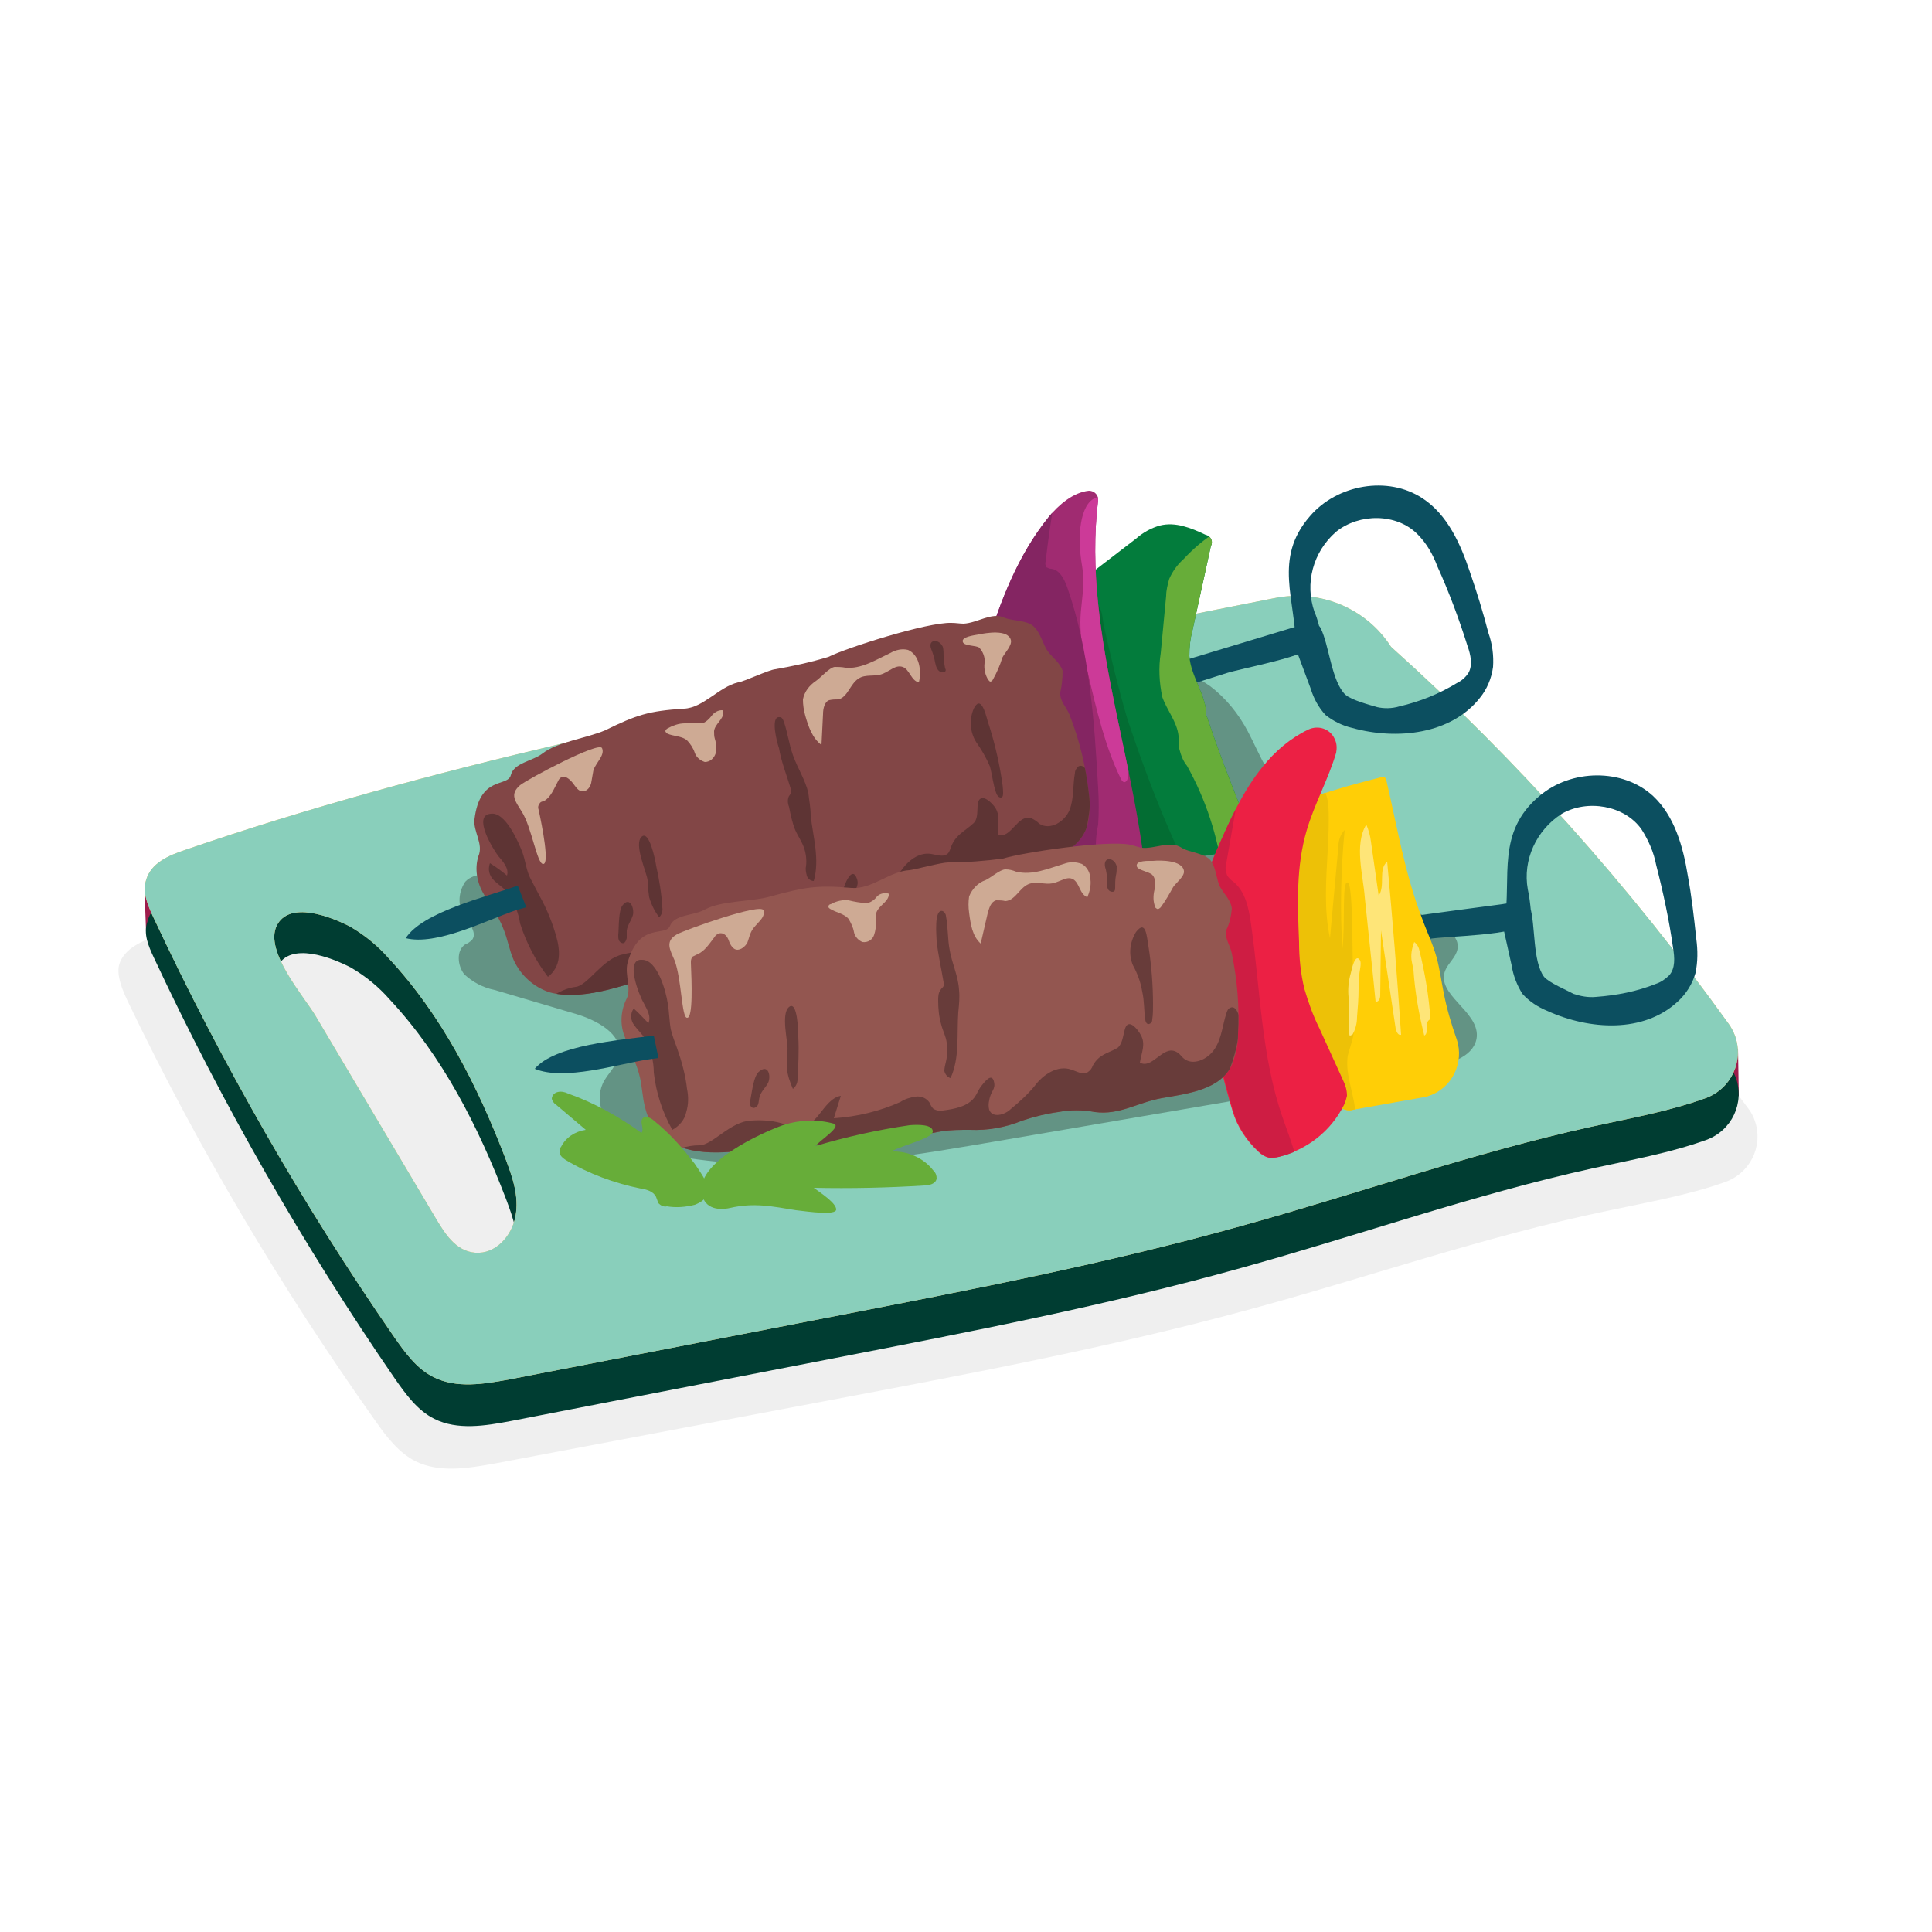 <?xml version="1.0" encoding="utf-8"?>
<!-- Generator: Adobe Illustrator 26.0.1, SVG Export Plug-In . SVG Version: 6.00 Build 0)  -->
<svg version="1.1" id="Layer_1" xmlns="http://www.w3.org/2000/svg" xmlns:xlink="http://www.w3.org/1999/xlink" x="0px" y="0px"
	 viewBox="0 0 250 250" style="enable-background:new 0 0 250 250;" xml:space="preserve">
<style type="text/css">
	.st0{fill:#EFEFEF;}
	.st1{fill:#9E1C4C;}
	.st2{fill:#003D32;}
	.st3{fill:#FFC466;}
	.st4{fill:#89CFBB;}
	.st5{fill:#639384;}
	.st6{fill:#0C4F60;}
	.st7{fill:#037C3C;}
	.st8{clip-path:url(#SVGID_00000181087650161033384680000011438119142121062297_);}
	.st9{fill:#67AD39;}
	.st10{fill:#036D33;}
	.st11{fill:#A02B71;}
	.st12{clip-path:url(#SVGID_00000095315914402826816950000002777232672687785109_);}
	.st13{fill:#CC3A98;}
	.st14{fill:#842562;}
	.st15{fill:#824646;}
	.st16{fill:#5E3434;}
	.st17{clip-path:url(#SVGID_00000147177802365706670820000016243650184268631172_);}
	.st18{fill:#CEAA94;}
	.st19{fill:#FFCE06;}
	.st20{fill:#FEE578;}
	.st21{clip-path:url(#SVGID_00000044162402019146669910000017656906876884238490_);}
	.st22{fill:#EDC107;}
	.st23{fill:#EC2044;}
	.st24{clip-path:url(#SVGID_00000049942018792535592070000006994938765462081176_);}
	.st25{fill:#CE1D43;}
	.st26{fill:#935650;}
	.st27{fill:#683C3A;}
	.st28{clip-path:url(#SVGID_00000092424945409464654190000001188650365050863495_);}
</style>
<path class="st0" d="M16.5,129.5c9.1,19,19.9,37.2,32.1,54.4c1.4,2,3,4.1,5.2,5.2c3.1,1.5,6.7,0.9,10.1,0.3l43.4-8.2
	c18-3.4,36.1-6.8,53.8-11.6c15.6-4.2,30.9-9.6,46.8-12.9c5.1-1.1,10.4-2,15.2-3.7c3.3-1.1,5.1-4.6,4-7.9c-0.2-0.6-0.5-1.2-0.9-1.7
	c-13.2-17.9-28.3-34.2-45-48.9c-3.4-5-9.5-7.5-15.5-6.3l-43.6,8.4c-34.2,6.6-68.5,13.3-101.5,24.4c-2.1,0.7-4.6,1.7-5.2,3.9
	C15.1,126.3,15.8,128,16.5,129.5L16.5,129.5z"/>
<path class="st1" d="M25.8,112.3l-7.1,2.8l0.2,5.5l1.4,1.9"/>
<path class="st1" d="M220.5,143.6l4.5-1.8l-0.1-6.1l-10.5-2"/>
<path class="st2" d="M19.9,123.9c8.9,19,19.3,37.2,31.2,54.5c1.4,2,2.9,4.1,5.1,5.2c3,1.5,6.6,0.9,9.8,0.3l42.2-8.2
	c17.5-3.4,35.1-6.8,52.3-11.6c15.2-4.2,30.1-9.5,45.5-12.9c5-1.1,10.1-2,14.8-3.7c3.3-1.2,5-4.8,3.8-8.1c-0.2-0.5-0.5-1.1-0.8-1.5
	c-12.8-17.8-27.5-34.2-43.8-48.9c-3.2-5-9.2-7.5-15-6.3L122.7,91c-33.2,6.6-66.6,13.2-98.6,24.3c-2.1,0.7-4.5,1.7-5,3.9
	C18.5,120.8,19.2,122.4,19.9,123.9L19.9,123.9z M35.9,125.1c1.6-3.3,7-1.2,9.5,0.1c1.9,1.1,3.6,2.5,5,4.1
	c6.9,7.4,11.5,16.5,15.1,25.9c0.9,2.4,1.8,5,1.3,7.5s-2.6,4.9-5.2,4.7s-4-2.6-5.2-4.6L41,136.7C39.5,134.2,34.3,128.4,35.9,125.1
	L35.9,125.1z"/>
<path class="st3" d="M19.8,118.6c8.9,19,19.3,37.2,31.2,54.4c1.4,2,2.9,4.1,5.1,5.2c3,1.5,6.5,0.9,9.8,0.3l42.2-8.2
	c17.5-3.4,35.1-6.8,52.3-11.6c15.2-4.2,30.1-9.5,45.5-12.9c5-1.1,10.1-2,14.8-3.7c3.3-1.2,5-4.8,3.8-8.1c-0.2-0.5-0.5-1.1-0.8-1.5
	c-12.8-17.8-27.4-34.2-43.7-48.8c-3.2-5-9.2-7.5-15.1-6.3l-42.4,8.4C89.3,92.3,55.9,99,23.9,110c-2.1,0.7-4.4,1.7-5,3.9
	C18.4,115.4,19.1,117.1,19.8,118.6z M35.8,119.8c1.6-3.3,7-1.2,9.5,0.1c1.9,1.1,3.6,2.5,5,4.1c6.9,7.4,11.5,16.5,15.1,25.9
	c0.9,2.4,1.8,4.9,1.3,7.5s-2.6,4.9-5.2,4.7s-4-2.6-5.2-4.6l-15.5-26.1C39.3,128.9,34.2,123.1,35.8,119.8z"/>
<path class="st4" d="M19.8,118.6c8.9,19,19.3,37.2,31.2,54.4c1.4,2,2.9,4.1,5.1,5.2c3,1.5,6.5,0.9,9.8,0.3l42.2-8.2
	c17.5-3.4,35.1-6.8,52.3-11.6c15.2-4.2,30.1-9.5,45.5-12.9c5-1.1,10.1-2,14.8-3.7c3.3-1.2,5-4.8,3.8-8.1c-0.2-0.5-0.5-1.1-0.8-1.5
	c-12.8-17.8-27.4-34.2-43.7-48.8c-3.2-5-9.2-7.5-15.1-6.3l-42.4,8.4C89.3,92.3,55.9,99,23.9,110c-2.1,0.7-4.4,1.7-5,3.9
	C18.4,115.4,19.1,117.1,19.8,118.6z M35.8,119.8c1.6-3.3,7-1.2,9.5,0.1c1.9,1.1,3.6,2.5,5,4.1c6.9,7.4,11.5,16.5,15.1,25.9
	c0.9,2.4,1.8,4.9,1.3,7.5s-2.6,4.9-5.2,4.7s-4-2.6-5.2-4.6l-15.5-26.1C39.3,128.9,34.2,123.1,35.8,119.8z"/>
<path class="st5" d="M64.5,114.6c-0.5-1.7-3.1-1.8-4.3-0.5c-1,1.5-1,3.4,0.1,4.8c0.6,0.8,1.4,1.9,0.8,2.7c-0.3,0.3-0.6,0.5-0.9,0.6
	c-1.2,0.8-1,2.8-0.1,3.9c1.1,1,2.4,1.7,3.9,2l10.5,3.1c2.7,0.8,6.1,2.6,5.6,5.3c-0.2,1.4-1.5,2.4-2.1,3.7c-1.1,2.4,0.2,5.4,2.4,7
	s4.9,2.1,7.6,2.5c3.1,0.5,6.3,0.8,9.4,1c10.7,0.6,21.4-1.3,32-3.1l56.1-9.6c2.4-0.4,5.4-1.4,5.6-3.9c0.2-3.3-5.3-5.4-4.1-8.5
	c0.4-1,1.4-1.7,1.6-2.8c0.3-1.7-1.6-2.8-3.1-3.6c-5-2.6-9.1-6.4-13.2-10.3c-3.1-2.9-6.2-5.8-8.4-9.5c-0.9-1.5-1.6-3.2-2.4-4.7
	c-1.2-2.3-2.9-4.4-4.9-5.9c-5.3-3.8-12.5-2.8-18.9-1.6c-22.4,4.3-44.9,10.4-63.8,23"/>
<path class="st6" d="M169.5,66.8c3.5-4.1,10.1-5.3,14.6-2.3c3.2,2.1,4.9,5.9,6.1,9.5c0.9,2.6,1.7,5.2,2.4,7.9
	c0.5,1.4,0.7,2.9,0.6,4.4c-0.2,1.5-0.8,2.9-1.7,4c-3.7,4.7-10.7,5.5-16.5,3.9c-1.3-0.3-2.5-0.9-3.5-1.7c-0.9-1-1.5-2.1-1.9-3.4
	l-1.6-4.3c-0.4-1-0.6-2.3,0.3-2.8c1.1-0.6,2.1-1.8,2.6-0.7c1.1,2.2,1.4,6.9,3.2,8.6c0.8,0.7,3.1,1.3,4.1,1.6
	c0.9,0.2,1.9,0.2,2.9-0.1c2.6-0.6,5.1-1.6,7.4-3c0.6-0.3,1.1-0.7,1.5-1.3c0.6-1,0.3-2.4-0.1-3.5c-1.1-3.5-2.4-7-3.9-10.3
	c-0.6-1.6-1.4-3-2.6-4.2c-2.7-2.7-7.5-2.7-10.5-0.3c-3,2.6-4.1,6.7-2.8,10.4c0.4,0.9,0.6,1.8,0.8,2.7c0.2,0.9-0.1,1.9-0.8,2.6
	c-0.7,0.5-1.6,0.5-2.2-0.2c-0.1-0.1-0.1-0.2-0.2-0.3C167.7,77.6,164.7,72.3,169.5,66.8z"/>
<path class="st6" d="M169.7,81.1c-0.9-0.2-1.8-0.1-2.7,0.2c-6.7,2-67.4,20.4-74,22.8c-0.2,0.1-0.4,0.2-0.7,0.2l1.1,2.8
	c11.8-3.6,61.1-18.6,65-19.9c2.3-0.8,11.1-2.2,12.3-4.1C171.2,82.5,170.6,81.4,169.7,81.1z"/>
<path class="st7" d="M140.9,96.2c-1.3-6-2-12.2-2.1-18.4c-0.2-1.1,0.3-2.2,1.3-2.8l6.9-5.3c0.9-0.8,2-1.4,3.1-1.7
	c2-0.5,4,0.3,5.9,1.2c0.5,0.1,0.9,0.6,0.8,1.1c0,0.1,0,0.2-0.1,0.3l-2.4,11c-0.3,1.1-0.4,2.2-0.4,3.3c0.2,2.7,2.2,5,2.2,7.7
	c-0.2,0,0,0,0.1,0.2c1.4,4.2,3,8.4,4.7,12.6c0.5,1.3-0.2,3-0.2,4.4c0,0.2,0,0.3-0.1,0.5c-0.2,0.2-0.5,0.2-0.8,0.2
	c-5-0.4-9.9,2.5-14.9,2.2c-0.6,0.1-1.2-0.4-1.4-1c-1.7-4-2.9-8.2-3.5-12.5"/>
<g>
	<defs>
		<path id="SVGID_1_" d="M140.9,96.2c-1.3-6-2-12.2-2.1-18.4c-0.2-1.1,0.3-2.2,1.3-2.8l6.9-5.3c0.9-0.8,2-1.4,3.1-1.7
			c2-0.5,4,0.3,5.9,1.2c0.5,0.1,0.9,0.6,0.8,1.1c0,0.1,0,0.2-0.1,0.3l-2.4,11c-0.3,1.1-0.4,2.2-0.4,3.3c0.2,2.7,2.2,5,2.2,7.7
			c-0.2,0,0,0,0.1,0.2c1.4,4.2,3,8.4,4.7,12.6c0.5,1.3-0.2,3-0.2,4.4c0,0.2,0,0.3-0.1,0.5c-0.2,0.2-0.5,0.2-0.8,0.2
			c-5-0.4-9.9,2.5-14.9,2.2c-0.6,0.1-1.2-0.4-1.4-1c-1.7-4-2.9-8.2-3.5-12.5"/>
	</defs>
	<clipPath id="SVGID_00000034788557054592795200000016715676644815253932_">
		<use xlink:href="#SVGID_1_"  style="overflow:visible;"/>
	</clipPath>
	<g style="clip-path:url(#SVGID_00000034788557054592795200000016715676644815253932_);">
		<path class="st9" d="M157.4,68.8c-1.6,1-3,2.2-4.3,3.6c-0.8,0.7-1.4,1.6-1.8,2.5c-0.2,0.7-0.4,1.5-0.4,2.2l-0.7,7.4
			c-0.3,1.9-0.2,3.8,0.2,5.7c0.6,1.7,1.9,3.2,2.1,5c0.1,0.6,0,1.2,0.1,1.7c0.2,0.8,0.5,1.6,1,2.2c2.4,4.3,4,9.1,4.6,14
			c2.6-0.8,5.3-1.2,8-1.4c0.1-4.2-1.2-8.3-1.9-12.4c-0.8-5-1.2-10.1-1.3-15.2c-0.3-6.5-0.9-13-1.7-19.5"/>
		<path class="st10" d="M150.7,106c1.3,3.1,2.7,6.1,4.1,9.2h-5.7c-0.7,0.1-1.4-0.1-2-0.3c-0.9-0.6-1.4-1.6-1.6-2.6
			c-0.6-2-1-4.1-1.4-6.2c-1.6-8.3-3.8-16.9-4.5-25.4c-0.1-1.1,0-2.5,1.5-2.6s1.5,1.4,1.7,2.7c0.9,4.1,1.9,8.2,3.1,12.3
			C147.3,97.3,148.9,101.7,150.7,106L150.7,106z"/>
	</g>
</g>
<path class="st11" d="M135.7,66.9c1.3-1.6,3.2-3.2,5.2-3.4c0.6,0,1.1,0.4,1.2,1c0,0.1,0,0.1,0,0.2c-2.2,17.8,5.8,35.4,6.5,53.4
	c0,0.8-0.5,1.5-1.2,1.7c-1.6,0.4-4.8-1.1-4.8-1.1c-1.5-1.6-2.8-3.3-4-5.1l-8-13.5c-3.3-5.7-4.9-9.9-3-16.3
	C129.4,77.9,131.7,71.9,135.7,66.9z"/>
<g>
	<defs>
		<path id="SVGID_00000054265184880518170470000002760513728346462396_" d="M135.7,66.9c1.3-1.7,3.2-3.2,5.2-3.4
			c0.6,0,1.1,0.4,1.2,1c0,0.1,0,0.2,0,0.2c-2.2,17.8,5.8,35.4,6.5,53.4c0,0.8-1.2,1.7-1.2,1.7l-4.8-1.1c-1.5-1.6-2.8-3.3-4-5.1
			l-8-13.5c-3.3-5.7-4.9-9.9-3-16.3C129.4,77.9,131.7,71.8,135.7,66.9z"/>
	</defs>
	<clipPath id="SVGID_00000075845880581736815630000001876159630875659177_">
		<use xlink:href="#SVGID_00000054265184880518170470000002760513728346462396_"  style="overflow:visible;"/>
	</clipPath>
	<g style="clip-path:url(#SVGID_00000075845880581736815630000001876159630875659177_);">
		<path class="st13" d="M139.8,71.6c0.1,1.2,0.4,2.3,0.4,3.5c0,1.8-0.4,3.6-0.4,5.4c0,2.3,0.4,4.5,1,6.7c1.1,4.7,2.2,9.4,4.2,13.5
			c0.1,0.2,0.2,0.4,0.4,0.5c0.4,0.1,0.6-0.5,0.6-1c0.2-2.5,0.2-5,0-7.5c-0.4-6.8-0.9-13.7-1.3-20.5c-0.1-2.2,0.1-8.1-2.4-7.9
			S139.5,69.1,139.8,71.6z"/>
		<path class="st14" d="M130.2,71.8c1.7-2.6,3.8-5,6.2-7.1c-0.4,2.7-0.8,5.3-1.1,8c-0.1,0.2,0,0.5,0.1,0.7c0.2,0.1,0.4,0.2,0.6,0.2
			c1.1,0.1,1.7,1.3,2.1,2.4c2.9,8.3,3.5,17.2,4,26c0.1,1.6,0.1,3.2,0,4.7c-0.2,0.9-0.3,1.9-0.3,2.8c0.1,1,0.4,1.9,0.5,2.9
			c0.1,1.3,0.1,2.5,0,3.8c0,1.9,0.4,3.8,1.3,5.6c0.3,0.5,0.5,1,0.6,1.5c0.1,0.6-0.2,1.1-0.8,1.3c-0.3,0-0.5,0-0.8-0.1
			c-2.8-0.8-4.7-3.5-6.2-6c-5.6-8.8-10.9-18.4-11.1-28.9c-0.1-7.1,2.2-14,5-20.6"/>
	</g>
</g>
<path class="st15" d="M129.9,79.9c-1.6-0.7-3.4,0.7-5.2,0.8c-0.5,0-1-0.1-1.6-0.1c-3.1-0.1-13.5,3.2-15.9,4.4
	c-2.3,0.7-4.6,1.2-6.9,1.6c-0.9,0.1-4,1.6-4.8,1.7c-2.5,0.6-4.5,3.3-7,3.4c-4.6,0.3-6.1,0.8-10.2,2.8c-2.3,1-6.2,1.5-8.1,3
	c-1.3,1-3.7,1.2-4.1,2.8s-4,0-4.7,5.7c-0.2,1.6,1.2,3.2,0.5,4.8c-0.5,1.6-0.2,3.4,0.7,4.9c0.8,1.5,1.9,2.8,2.5,4.4
	c0.6,1.4,0.8,2.9,1.4,4.2c0.9,1.9,2.5,3.4,4.6,4.1c4,1.1,9-0.7,12.9-1.9s5.9-0.6,9.9-1.8c1.2-0.3,7.8-2.4,8.9-2.8
	c0.7-0.3,1.4-0.6,2.1-0.8c1.2-0.3,2.4-0.6,3.6-0.8c2.3-0.3,4.5-1.1,6.5-2.2c1.4-0.7,2.9-1.3,4.4-1.8c1.5-0.5,3.2-0.8,4.8-0.7
	c3.2-0.1,5.2-2.1,8.2-3.1c3.4-1.2,7.3-2.3,8.3-5.7c0.3-1.3,0.4-2.7,0.2-4.1c-0.4-3.5-1.2-6.9-2.5-10.2c-0.4-1-1.3-1.8-1.2-2.9
	c0.2-0.9,0.3-1.8,0.3-2.8c-0.3-1-1.3-1.7-1.9-2.5s-0.9-2.3-1.8-3.2S131,80.4,129.9,79.9L129.9,79.9z"/>
<path class="st16" d="M67.6,110.3c0.4,1.1,0.5,2.3,1,3.3c0.4,0.8,0.8,1.5,1.2,2.3c0.9,1.6,1.6,3.3,2.1,5c0.3,1,0.5,2,0.4,3
	c-0.1,1-0.6,1.9-1.4,2.5c-1.6-2.1-2.8-4.4-3.6-6.9c-0.2-1.4-0.8-2.8-1.6-4c-0.5-0.6-1.2-1-1.8-1.6c-0.6-0.6-0.8-1.4-0.5-2.2
	c0.8,0.5,1.5,1,2.2,1.6c0.3-0.9-0.5-1.8-1.1-2.5c-0.7-0.9-3.4-5.3-1-5.5C65.4,105,67.1,109,67.6,110.3z"/>
<g>
	<defs>
		<path id="SVGID_00000118394437721441101580000013101835713675483522_" d="M129.9,79.9c-1.6-0.7-3.4,0.7-5.2,0.8
			c-0.5,0-1-0.1-1.6-0.1c-3.1-0.1-13.5,3.2-15.9,4.4c-2.3,0.7-4.6,1.2-6.9,1.6c-0.9,0.1-4,1.6-4.8,1.7c-2.5,0.6-4.5,3.3-7,3.4
			c-4.6,0.3-6.1,0.8-10.2,2.8c-2.3,1-6.2,1.5-8.1,3c-1.3,1-3.7,1.2-4.1,2.8s-4,0-4.7,5.7c-0.2,1.6,1.2,3.2,0.5,4.8
			c-0.5,1.6-0.2,3.4,0.7,4.9c0.8,1.5,1.9,2.8,2.5,4.4c0.6,1.4,0.8,2.9,1.4,4.2c0.9,1.9,2.5,3.4,4.6,4.1c4,1.1,9-0.7,12.9-1.9
			s5.9-0.6,9.9-1.8c1.2-0.3,7.8-2.4,8.9-2.8c0.7-0.3,1.4-0.6,2.1-0.8c1.2-0.3,2.4-0.6,3.6-0.8c2.3-0.3,4.5-1.1,6.5-2.2
			c1.4-0.7,2.9-1.3,4.4-1.8c1.5-0.5,3.2-0.8,4.8-0.7c3.2-0.1,5.2-2.1,8.2-3.1c3.4-1.2,7.3-2.3,8.3-5.7c0.3-1.3,0.4-2.7,0.2-4.1
			c-0.4-3.5-1.2-6.9-2.5-10.2c-0.4-1-1.3-1.8-1.2-2.9c0.2-0.9,0.3-1.8,0.3-2.8c-0.3-1-1.3-1.7-1.9-2.5s-0.9-2.3-1.8-3.2
			S131,80.4,129.9,79.9L129.9,79.9z"/>
	</defs>
	<clipPath id="SVGID_00000127026924703800832610000012351777472590857149_">
		<use xlink:href="#SVGID_00000118394437721441101580000013101835713675483522_"  style="overflow:visible;"/>
	</clipPath>
	<g style="clip-path:url(#SVGID_00000127026924703800832610000012351777472590857149_);">
		<path class="st16" d="M123.1,109.5c-0.1,0.3-0.2,0.6-0.4,0.9c-0.6,0.6-1.5,0.2-2.2,0.1c-1.8-0.3-3.4,1.2-4.3,2.8
			c-0.8,1.2-1.6,2.4-2.6,3.4c-0.7,0.9-2.1,1.5-2.8,0.6c-0.2-0.4-0.3-0.8-0.2-1.2c0-1.3,0.7-1.5,0.2-2.6s-1.2,0.3-1.4,0.8
			s-0.4,1.1-0.7,1.7c-0.7,1.3-2.3,1.9-3.7,2.3c-0.4,0.2-0.8,0.2-1.2,0c-0.3-0.2-0.4-0.5-0.6-0.8c-0.5-0.5-1.3-0.7-2-0.5
			c-0.7,0.2-1.3,0.6-1.9,1c-2.5,1.6-5.3,2.8-8.2,3.5l0.4-3c-1.2,0.4-1.8,1.7-2.4,2.8s-1.5,2.3-2.8,2.3c-0.5,0-0.9-0.1-1.3-0.3
			c-1.5-0.2-3-0.2-4.4,0.2c-2.6,0.5-4.5,4-6.1,4.2s-3,1.1-3,1.4c0.1,0.7,3.3-0.1,4,0c13.1,2.4,26.7,0.8,38.9-4.6
			c3.1-1.4,6.2-3.1,9.3-4.5c2.5-1,5-2.2,7.3-3.5c1.7-1,3.4-2.3,5.4-2.1c0.7,0,1.4,0.2,1.9-0.2c0.3-0.3,0.4-0.6,0.5-0.9
			c1.4-4.2,2.9-8.7,2-13c-0.1-0.7-0.7-1.5-1.3-1.1c-0.2,0.2-0.4,0.5-0.4,0.8c-0.3,1.6-0.1,3.3-0.7,4.8s-2.5,2.7-3.9,1.8
			c-0.3-0.3-0.6-0.5-1-0.7c-1.8-0.7-2.7,2.8-4.4,2.1c0-1.3,0.4-2.5-0.4-3.6c-0.3-0.4-1.3-1.5-1.9-1s0,2.3-0.8,3.1
			C124.8,107.6,123.7,108,123.1,109.5L123.1,109.5z"/>
	</g>
</g>
<path class="st6" d="M52.5,121.4c4,1,10.4-2.3,14.2-3.6l1.4-0.4l-1.1-2.8C62.8,116.1,54.7,118,52.5,121.4z"/>
<g>
	<path class="st16" d="M128.9,102.6c0.1,0.3,0.3,0.6,0.6,0.6s0.3-0.4,0.3-0.6c0-0.6-0.1-1.3-0.2-1.9c-0.4-2.5-1-5-1.8-7.4
		c-0.3-1.1-0.9-3.4-1.8-1.6c-0.6,1.4-0.5,3,0.3,4.3c0.7,1,1.3,2,1.8,3.2C128.4,100.3,128.5,101.5,128.9,102.6L128.9,102.6z"/>
	<path class="st16" d="M83.8,113.9c0,0.7,0.1,1.5,0.2,2.2c0.3,1,0.7,1.8,1.3,2.6c0.3-0.3,0.5-0.8,0.4-1.3c-0.1-1.8-0.4-3.6-0.8-5.4
		c-0.1-0.7-0.9-4.7-1.9-3.7S83.7,112.9,83.8,113.9z"/>
	<path class="st16" d="M80,121c0,0.4,0,0.8,0.4,1s0.6-0.2,0.7-0.6c0-0.3,0-0.7,0-1c0.1-0.7,0.6-1.3,0.8-2c0.2-0.9-0.4-2.4-1.3-1.3
		C80,117.7,80.1,120.1,80,121z"/>
	<path class="st16" d="M102.3,102c0.1,0.2,0.1,0.3,0.1,0.5c-0.1,0.2-0.2,0.4-0.3,0.5c-0.2,0.4-0.2,0.9,0,1.4c0.2,1,0.4,2,0.8,3
		c0.3,0.7,0.8,1.4,1.1,2.2c0.3,0.8,0.4,1.7,0.3,2.5c-0.1,0.4,0,0.8,0.1,1.2c0.1,0.4,0.5,0.7,0.9,0.7c0.8-2.8-0.1-5.7-0.4-8.5
		c0-1-0.2-1.9-0.3-2.9c-0.4-1.7-1.4-3.2-2-4.9c-0.5-1.4-0.7-3-1.2-4.4c-0.1-0.2-0.2-0.5-0.5-0.5c-1.3-0.2-0.3,3.5-0.1,4
		C101.1,98.6,101.8,100.3,102.3,102z"/>
	<path class="st16" d="M122,87c0.1,0,0.2,0,0.3-0.1c0.1-0.1,0.1-0.3,0-0.4c-0.1-0.5-0.2-1.1-0.2-1.6c0-0.4,0-0.8-0.1-1.2
		c-0.5-1.1-2-1-1.5,0.3c0.2,0.5,0.4,1.1,0.5,1.7C121.1,86.2,121.3,87,122,87z"/>
</g>
<path class="st18" d="M70.3,111.8c0.8,0-0.1-4.7-0.6-7c-0.1-0.3-0.1-0.5,0.1-0.8c0.1-0.2,0.3-0.3,0.5-0.3c1-0.5,1.4-1.7,1.9-2.6
	c0.1-0.2,0.2-0.4,0.4-0.5c0.5-0.3,1.1,0.2,1.5,0.7s0.7,1.1,1.3,1.1s1-0.6,1.1-1.1c0.1-0.6,0.2-1.1,0.3-1.7c0.4-1,1.5-1.9,1.1-2.8
	s-9.6,4-10.6,4.8c-1.4,1.2-0.6,2.1,0.2,3.4C68.8,107,69.5,111.9,70.3,111.8z"/>
<path class="st18" d="M103.9,90.5c0,0.7,0.1,1.4,0.3,2.1c0.4,1.4,0.9,2.9,2.1,3.8l0.2-4c0-0.7,0.2-1.6,0.8-1.8
	c0.4-0.1,0.8-0.1,1.2-0.1c1.2-0.3,1.5-2,2.6-2.7c0.9-0.6,2.1-0.2,3.1-0.6s1.7-1.2,2.6-0.9s1.1,1.8,2.1,2c0.2-0.8,0.2-1.6,0-2.4
	c-0.2-0.8-0.7-1.5-1.4-1.8c-0.8-0.2-1.6,0-2.3,0.4c-1.9,0.9-3.8,2.1-5.8,1.9c-0.5-0.1-1-0.1-1.4-0.1c-0.7,0.1-1.7,1.3-2.4,1.8
	C104.7,88.7,104.1,89.5,103.9,90.5L103.9,90.5z"/>
<path class="st18" d="M127.4,85.8c-0.1,0.8,0.1,1.6,0.5,2.2c0.1,0.1,0.1,0.1,0.2,0.2c0.2,0,0.3-0.1,0.4-0.3c0.5-0.9,0.9-1.8,1.2-2.8
	c0.3-0.6,1.3-1.6,1.1-2.3c-0.4-1.4-3.2-0.9-4.2-0.7c-0.5,0.1-2.3,0.3-2,1c0.2,0.5,1.7,0.4,2.1,0.7C127.2,84.3,127.5,85.1,127.4,85.8
	z"/>
<path class="st18" d="M86.3,94.3c-0.1,0.1-0.2,0.2-0.2,0.3s0.1,0.2,0.2,0.3c0.8,0.4,1.9,0.3,2.6,0.9c0.4,0.4,0.8,1,1,1.6
	c0.2,0.6,0.7,1,1.3,1.2c0.7,0,1.2-0.5,1.4-1.1c0.1-0.6,0.1-1.3-0.1-1.9c-0.1-0.3-0.1-0.7-0.1-1c0.1-0.9,1.2-1.5,1.2-2.4
	c0-0.1,0-0.1,0-0.2c-0.1-0.1-0.1-0.1-0.2-0.1c-0.5,0-1,0.3-1.3,0.7c-0.3,0.4-0.7,0.8-1.2,1c-0.8,0-1.5,0-2.3,0
	C87.8,93.6,87,93.9,86.3,94.3L86.3,94.3z"/>
<path class="st6" d="M197.1,117.2c-0.8-0.3-1.8-0.4-2.7-0.2c-7,0.9-69.8,9.4-76.7,10.8l-0.7,0.1l0.6,2.9c12.2-1.6,63.2-8.6,67.3-9.3
	c2.4-0.4,11.3-0.4,12.8-2.1c0.5-0.7,0.3-1.7-0.4-2.1C197.2,117.3,197.1,117.2,197.1,117.2z"/>
<path class="st19" d="M172.8,102.2c1.9-0.6,3.9-1.1,5.8-1.6c0.2-0.1,0.4-0.1,0.6,0c0.1,0.1,0.2,0.3,0.2,0.4c1.4,6,2.4,12.1,4.6,17.8
	c0.6,1.7,1.4,3.3,1.9,5.1c0.4,1.5,0.6,3,0.9,4.5c0.4,2.1,1,4.1,1.7,6.1c1,3-0.6,6.3-3.6,7.3c-0.3,0.1-0.5,0.2-0.8,0.2l-9,1.6
	c-0.3,0.1-0.7,0.1-1,0c-0.4-0.1-0.7-0.3-0.9-0.6c-1.1-1-1.9-2.4-2.3-3.8c-2.8-10.4-3.9-21.2-4.4-32c0-0.5,0-1,0.1-1.4
	c0.5-1.5,2.4-1.8,3.6-2.8L172.8,102.2z"/>
<path class="st20" d="M177.7,126.6c0.1,1,0.2,2,0.3,3c0.4,0.1,0.6-0.4,0.6-0.8l0.1-8.4l1.9,12.7c0.1,0.4,0.3,0.9,0.7,0.8
	c-0.5-7.5-1.1-14.9-1.8-22.4c-1.2,1-0.2,3.1-1.1,4.4l-1-7c-0.1-0.8-0.3-1.5-0.6-2.2c-1.6,2.6-0.4,6.6-0.2,9.4L177.7,126.6z"/>
<g>
	<defs>
		<path id="SVGID_00000138558691901899820000000007808286681556046994_" d="M172.8,102.2c1.9-0.6,3.9-1.1,5.8-1.6
			c0.2-0.1,0.4-0.1,0.6,0c0.1,0.1,0.2,0.3,0.2,0.4c1.4,6,2.4,12.1,4.6,17.8c0.6,1.7,1.4,3.3,1.9,5.1c0.4,1.5,0.6,3,0.9,4.5
			c0.4,2.1,1,4.1,1.7,6.1c1,3-0.6,6.3-3.6,7.3c-0.3,0.1-0.5,0.2-0.8,0.2l-9,1.6c-0.3,0.1-0.7,0.1-1,0c-0.4-0.1-0.7-0.3-0.9-0.6
			c-1.1-1-1.9-2.4-2.3-3.8c-2.8-10.4-3.9-21.2-4.4-32c0-0.5,0-1,0.1-1.4c0.5-1.5,2.4-1.8,3.6-2.8L172.8,102.2z"/>
	</defs>
	<clipPath id="SVGID_00000026867958637578501830000005655479877294657191_">
		<use xlink:href="#SVGID_00000138558691901899820000000007808286681556046994_"  style="overflow:visible;"/>
	</clipPath>
	<g style="clip-path:url(#SVGID_00000026867958637578501830000005655479877294657191_);">
		<path class="st22" d="M159.5,116.3c0.3-4.7,2.1-9.1,5.1-12.6c0.6-0.8,1.4-1.5,2.2-2c0.8-0.5,1.9-0.7,2.8-0.6
			c1.7,0.3,2.2,1.8,2.3,3.3c0.1,1.9,0,3.8-0.1,5.7c-0.2,3.8-0.5,7.6,0.3,11.3l1.1-12c0-0.7,0.3-1.5,0.8-2
			c-0.5,5.1-0.6,10.3-0.3,15.4c0.4-2.9-0.1-9,0.7-8.6s0.5,10.9,0.8,16.4c0.1,1.2,0.1,2.4-0.1,3.5c-0.2,0.9-0.5,1.7-0.7,2.5
			c-0.4,2.6,1,5.2,1,7.9c0,0.2,0,0.4-0.1,0.5c-0.1,0.2-0.3,0.3-0.5,0.4c-1,0.2-1.9,0.4-2.9,0.6c-0.8,0.3-1.5,0.6-2.2,1
			c-0.7,0.4-1.6,0.5-2.4,0.2c-0.8-0.4-1.4-1.1-1.6-2c-1.6-3.8-1.4-8.1-1.1-12.2c0.2-4.6,1.2-9.1,2.7-13.5"/>
	</g>
</g>
<path class="st20" d="M174.5,129c0,1.6,0,3.2,0.1,4.8c0,0.1,0,0.2,0.1,0.2s0.2-0.1,0.3-0.1c0.4-0.7,0.6-1.5,0.6-2.3
	c0.1-1.2,0.2-2.4,0.2-3.7l0.1-1.8c0-0.4,0.3-1.4,0.1-1.8c-0.6-1.1-1.1,1.1-1.2,1.6C174.5,126.9,174.4,128,174.5,129z"/>
<path class="st20" d="M182.9,125.5c0.2,2.9,0.7,5.7,1.4,8.5c0.4-0.2,0.3-0.7,0.3-1.1s0.1-0.9,0.5-1c-0.2-3-0.7-5.9-1.4-8.8
	c-0.1-0.5-0.3-0.9-0.7-1.2c-0.3,0.8-0.5,1.7-0.3,2.6"/>
<path class="st23" d="M155.3,115.7c0.6-2,1.4-3.9,2.2-5.8c1.6-3.7,3.3-7.5,5.9-10.7c1.6-2,3.6-3.7,5.9-4.8c1.3-0.6,2.8-0.1,3.4,1.2
	c0.3,0.6,0.3,1.2,0.2,1.8c-1,3.4-2.8,6.6-3.8,10c-1.4,4.7-1.2,9.6-1,14.5c0,2,0.2,4.1,0.7,6.1c0.5,1.7,1.1,3.4,1.9,5l3.1,6.8
	c0.3,0.6,0.5,1.3,0.5,2c-0.1,0.4-0.2,0.8-0.4,1.2c-1.7,3.4-4.8,5.8-8.5,6.7c-0.4,0.1-0.8,0.1-1.2,0.1c-0.5-0.1-1-0.4-1.4-0.8
	c-1.5-1.4-2.7-3.2-3.3-5.2c-2.3-7.7-3.8-15.6-4.2-23.6"/>
<g>
	<defs>
		<path id="SVGID_00000109738843282557619420000006655744187994942399_" d="M155.3,115.7c0.6-2,1.4-3.9,2.2-5.8
			c1.6-3.7,3.3-7.5,5.9-10.7c1.6-2.1,3.7-3.8,6.1-4.9c1.3-0.6,2.8,0,3.4,1.3c0.3,0.6,0.3,1.2,0.1,1.8c-1,3.4-2.8,6.6-3.8,10
			c-1.4,4.7-1.2,9.6-1,14.5c0,2,0.2,4.1,0.7,6.1c0.5,1.7,1.1,3.4,1.9,5l3.1,6.8c0.3,0.6,0.5,1.3,0.5,2c-0.1,0.4-0.2,0.8-0.4,1.2
			c-1.7,3.4-4.8,5.8-8.5,6.7c-0.4,0.1-0.8,0.1-1.2,0.1c-0.5-0.1-1-0.4-1.4-0.8c-1.5-1.4-2.7-3.2-3.3-5.2c-2.3-7.7-3.8-15.6-4.2-23.6
			"/>
	</defs>
	<clipPath id="SVGID_00000077301909363432286350000016720294857888948368_">
		<use xlink:href="#SVGID_00000109738843282557619420000006655744187994942399_"  style="overflow:visible;"/>
	</clipPath>
	<g style="clip-path:url(#SVGID_00000077301909363432286350000016720294857888948368_);">
		<path class="st25" d="M160.8,99.6l-2.1,12c-0.2,0.6-0.1,1.2,0.1,1.7c0.2,0.3,0.5,0.6,0.8,0.8c1.6,1.3,2,3.5,2.3,5.6
			c1.2,8.4,1.3,17,4.1,25c1.1,3.2,2.6,6.5,1.9,9.8c-0.6,2.4-2.4,4.4-4.7,5.3c-1.4,0.5-3,0.5-4.4-0.1c-2.3-1.1-3.3-3.8-4.1-6.2
			c-3.7-12.7-5-26-3.8-39.2c0.6-6.1,1.9-12.5,6.1-16.8"/>
	</g>
</g>
<path class="st6" d="M199.2,103c4.1-3.5,10.8-3.6,14.7,0c2.8,2.6,3.9,6.6,4.5,10.3c0.5,2.7,0.8,5.4,1.1,8.2c0.2,1.5,0.2,2.9-0.1,4.4
	c-0.4,1.4-1.2,2.7-2.3,3.7c-4.4,4.1-11.4,3.7-16.9,1.2c-1.2-0.5-2.3-1.2-3.2-2.2c-0.7-1.1-1.2-2.4-1.4-3.7l-1-4.5
	c-0.2-1-0.2-2.4,0.7-2.7c1.2-0.4,2.4-1.5,2.7-0.3c0.7,2.3,0.3,7,1.8,9c0.7,0.8,2.9,1.7,3.8,2.2c0.9,0.3,1.9,0.5,2.9,0.4
	c2.7-0.2,5.3-0.7,7.8-1.7c0.6-0.2,1.2-0.6,1.7-1.1c0.8-0.9,0.7-2.3,0.5-3.5c-0.5-3.6-1.3-7.3-2.2-10.8c-0.3-1.6-1-3.2-1.9-4.6
	c-2.2-3.1-7-3.9-10.3-2c-3.3,2.1-5.1,6-4.4,9.8c0.2,0.9,0.3,1.8,0.4,2.8c0,1-0.4,1.9-1.2,2.4c-0.7,0.4-1.7,0.2-2.1-0.5
	c-0.1-0.1-0.1-0.2-0.1-0.3C195.6,113.4,193.6,107.7,199.2,103L199.2,103z"/>
<path class="st26" d="M152.9,109.7c-1.5-1-3.5,0.2-5.2,0c-0.5-0.1-1-0.3-1.5-0.4c-3-0.6-13.9,1-16.4,1.8c-2.3,0.3-4.7,0.5-7.1,0.5
	c-0.9,0-4.2,0.9-5,1c-2.5,0.1-4.9,2.5-7.5,2.3c-4.5-0.4-6.1-0.1-10.5,1.1c-2.4,0.7-6.3,0.5-8.5,1.7c-1.4,0.8-3.9,0.6-4.5,2.1
	s-4-0.6-5.5,4.8c-0.4,1.6,0.6,3.4-0.2,4.8c-0.7,1.5-0.8,3.3-0.1,4.9c0.5,1.6,1.4,3.1,1.8,4.7c0.4,1.4,0.4,3,0.8,4.4
	c0.5,2.1,1.9,3.8,3.8,4.7c3.7,1.8,8.9,0.8,13,0.2s5.9,0.4,10.1-0.2c1.2-0.2,8-1.1,9.2-1.3c0.7-0.1,1.5-0.3,2.2-0.4
	c1.2-0.2,2.4-0.2,3.7-0.2c2.3,0.1,4.6-0.3,6.8-1.2c1.5-0.5,3.1-0.9,4.6-1.1c1.6-0.3,3.2-0.3,4.8,0c3.2,0.4,5.4-1.2,8.6-1.8
	c3.5-0.6,7.6-1.1,9.1-4.3c0.5-1.3,0.8-2.6,0.8-4c0.2-3.5-0.1-7-0.8-10.4c-0.2-1.1-1-2-0.7-3.1c0.4-0.8,0.6-1.7,0.7-2.7
	c-0.1-1.1-1-1.9-1.5-2.8s-0.5-2.4-1.2-3.4S153.8,110.3,152.9,109.7L152.9,109.7z"/>
<path class="st27" d="M86.4,129.8c0.2,1.1,0.2,2.3,0.4,3.4c0.2,0.8,0.5,1.6,0.8,2.4c0.6,1.7,1.1,3.5,1.3,5.3c0.2,1,0.2,2-0.1,3
	c-0.2,1-0.9,1.8-1.8,2.3c-1.3-2.3-2.1-4.8-2.4-7.4c0-1.5-0.4-2.9-1-4.2c-0.4-0.7-1-1.2-1.5-1.9c-0.5-0.6-0.6-1.5-0.1-2.2
	c0.7,0.6,1.3,1.3,1.9,1.9c0.4-0.9-0.2-1.8-0.6-2.6c-0.6-1-2.5-5.8-0.2-5.6C85.1,124.2,86.2,128.4,86.4,129.8z"/>
<g>
	<defs>
		<path id="SVGID_00000114058538147080214060000017672474772853244041_" d="M152.9,109.7c-1.5-1-3.5,0.2-5.2,0
			c-0.5-0.1-1-0.3-1.5-0.4c-3-0.6-13.9,1-16.4,1.8c-2.3,0.3-4.7,0.5-7.1,0.5c-0.9,0-4.2,0.9-5,1c-2.5,0.1-4.9,2.5-7.5,2.3
			c-4.5-0.4-6.1-0.1-10.5,1.1c-2.4,0.7-6.3,0.5-8.5,1.7c-1.4,0.8-3.9,0.6-4.5,2.1s-4-0.6-5.5,4.8c-0.4,1.6,0.6,3.4-0.2,4.8
			c-0.7,1.5-0.8,3.3-0.1,4.9c0.5,1.6,1.4,3.1,1.8,4.7c0.4,1.4,0.4,3,0.8,4.4c0.5,2.1,1.9,3.8,3.8,4.7c3.7,1.8,8.9,0.8,13,0.2
			s5.9,0.4,10.1-0.2c1.2-0.2,8-1.1,9.2-1.3c0.7-0.1,1.5-0.3,2.2-0.4c1.2-0.2,2.4-0.2,3.7-0.2c2.3,0.1,4.6-0.3,6.8-1.2
			c1.5-0.5,3.1-0.9,4.6-1.1c1.6-0.3,3.2-0.3,4.8,0c3.2,0.4,5.4-1.2,8.6-1.8c3.5-0.6,7.6-1.1,9.1-4.3c0.5-1.3,0.8-2.6,0.8-4
			c0.2-3.5-0.1-7-0.8-10.4c-0.2-1.1-1-2-0.7-3.1c0.4-0.8,0.6-1.7,0.7-2.7c-0.1-1.1-1-1.9-1.5-2.8s-0.5-2.4-1.2-3.4
			S153.8,110.3,152.9,109.7L152.9,109.7z"/>
	</defs>
	<clipPath id="SVGID_00000023240031270937653490000012851019345052571555_">
		<use xlink:href="#SVGID_00000114058538147080214060000017672474772853244041_"  style="overflow:visible;"/>
	</clipPath>
	<g style="clip-path:url(#SVGID_00000023240031270937653490000012851019345052571555_);">
		<path class="st27" d="M141.4,137.9c-0.1,0.3-0.3,0.6-0.6,0.8c-0.6,0.5-1.5-0.1-2.2-0.3c-1.7-0.6-3.6,0.6-4.7,2.1
			c-0.9,1.1-2,2.1-3.1,3c-0.8,0.8-2.4,1.2-2.8,0.1c-0.1-0.4-0.1-0.8,0-1.2c0.2-1.3,0.9-1.4,0.6-2.5s-1.2,0.1-1.6,0.6
			s-0.6,1.1-0.9,1.5c-0.9,1.2-2.6,1.5-4.1,1.7c-0.4,0.1-0.8,0-1.2-0.2c-0.2-0.2-0.4-0.5-0.5-0.8c-0.4-0.6-1.1-0.9-1.8-0.8
			c-0.7,0.1-1.4,0.3-2,0.7c-2.7,1.2-5.6,1.9-8.6,2.1l0.9-2.9c-1.2,0.2-2,1.4-2.8,2.4s-1.8,2-3.1,1.8c-0.4-0.1-0.9-0.3-1.3-0.5
			c-1.4-0.5-2.9-0.6-4.4-0.5c-2.7,0.1-5,3.2-6.7,3.2s-3.2,0.6-3.2,0.9c0,0.7,3.3,0.4,3.9,0.6c12.6,4.5,26.2,5,39.2,1.6
			c3.3-0.9,6.6-2,9.9-2.9c2.6-0.6,5.2-1.4,7.8-2.3c1.8-0.7,3.7-1.7,5.6-1.2c0.6,0.1,1.4,0.5,2,0.1c0.3-0.2,0.5-0.5,0.6-0.8
			c2.1-3.9,4.3-8.1,4-12.5c0-0.7-0.5-1.6-1.1-1.3c-0.3,0.1-0.4,0.4-0.5,0.7c-0.5,1.5-0.6,3.2-1.5,4.6s-2.9,2.3-4.1,1.2
			c-0.3-0.3-0.5-0.6-0.9-0.8c-1.7-0.9-3.1,2.3-4.7,1.4c0.2-1.3,0.8-2.4,0.1-3.6c-0.2-0.4-1.1-1.7-1.7-1.3s-0.4,2.3-1.3,3
			C143.4,136.3,142.2,136.4,141.4,137.9L141.4,137.9z"/>
	</g>
</g>
<path class="st6" d="M69.2,138.3c3.8,1.6,10.7-0.6,14.6-1.2l1.4-0.2l-0.6-2.9C80.2,134.6,71.8,135.2,69.2,138.3z"/>
<path class="st27" d="M148.2,131.9c0,0.3,0.2,0.7,0.5,0.6s0.4-0.3,0.4-0.6c0.1-0.6,0.1-1.3,0.1-1.9c0-2.5-0.2-5.1-0.6-7.6
	c-0.2-1.1-0.3-3.5-1.6-1.8c-0.8,1.3-1,2.9-0.4,4.3c0.6,1.1,1,2.2,1.2,3.4C148.1,129.6,148,130.7,148.2,131.9L148.2,131.9z"/>
<path class="st27" d="M101.9,135.9c-0.1,0.7-0.1,1.5-0.1,2.2c0.1,1,0.4,1.9,0.8,2.8c0.4-0.3,0.6-0.8,0.6-1.2
	c0.1-1.8,0.2-3.7,0.1-5.5c0-0.7-0.1-4.8-1.2-3.9S102,134.9,101.9,135.9z"/>
<path class="st27" d="M97.1,142.3c-0.1,0.4-0.1,0.8,0.2,1s0.7-0.1,0.8-0.4c0.1-0.3,0.1-0.7,0.2-1c0.2-0.7,0.8-1.2,1.1-1.8
	c0.4-0.9,0-2.4-1.1-1.5C97.5,139.1,97.3,141.4,97.1,142.3z"/>
<path class="st27" d="M122.1,127.1c0,0.2,0,0.3,0,0.5c-0.1,0.2-0.3,0.3-0.4,0.5c-0.3,0.4-0.3,0.9-0.3,1.4c0,1,0.1,2.1,0.4,3.1
	c0.2,0.8,0.6,1.5,0.7,2.3c0.1,0.8,0.1,1.7-0.1,2.5c-0.1,0.4-0.2,0.8-0.2,1.2c0.1,0.4,0.4,0.8,0.8,0.9c1.2-2.6,0.8-5.6,1-8.5
	c0.1-1,0.2-1.9,0.1-2.9c-0.1-1.8-0.9-3.4-1.2-5.1c-0.3-1.5-0.2-3-0.5-4.5c0-0.2-0.2-0.5-0.4-0.6c-1.2-0.4-0.8,3.4-0.8,3.9
	C121.4,123.6,121.8,125.3,122.1,127.1z"/>
<path class="st27" d="M143.9,115.4c0.1,0,0.2,0,0.3-0.1c0.1-0.1,0.1-0.3,0.1-0.4c0-0.5,0-1.1,0.1-1.6c0.1-0.4,0.1-0.8,0.1-1.2
	c-0.3-1.2-1.8-1.3-1.5,0.1c0.2,0.6,0.2,1.1,0.3,1.7C143.2,114.6,143.2,115.3,143.9,115.4z"/>
<path class="st18" d="M88.9,131.7c0.8,0.1,0.6-4.7,0.5-7.1c0-0.3,0-0.5,0.2-0.8c0.2-0.1,0.4-0.2,0.6-0.3c1-0.4,1.6-1.4,2.3-2.3
	c0.1-0.2,0.3-0.3,0.5-0.4c0.6-0.2,1.1,0.3,1.3,0.9s0.6,1.2,1.1,1.2s1-0.4,1.3-0.9c0.2-0.5,0.3-1.1,0.6-1.6c0.5-0.9,1.8-1.6,1.5-2.6
	s-10.1,2.5-11.2,3.1c-1.6,0.9-0.9,2-0.3,3.4C88.2,126.7,88.2,131.7,88.9,131.7L88.9,131.7z"/>
<path class="st18" d="M125.4,116c-0.1,0.7-0.1,1.4,0,2.1c0.2,1.5,0.4,3,1.5,4l0.9-3.9c0.2-0.7,0.4-1.5,1.1-1.7c0.4,0,0.8,0,1.2,0.1
	c1.3-0.1,1.8-1.7,3-2.2c1-0.4,2.1,0.1,3.1-0.1s1.9-1,2.7-0.5s0.8,1.9,1.8,2.3c0.3-0.7,0.5-1.5,0.4-2.3c0-0.8-0.4-1.6-1.1-2
	c-0.8-0.3-1.6-0.3-2.4,0c-2,0.6-4,1.5-6.1,1c-0.5-0.2-0.9-0.3-1.4-0.3c-0.7,0-1.9,1.1-2.6,1.4C126.6,114.2,125.8,115,125.4,116
	L125.4,116z"/>
<path class="st18" d="M149.4,115.1c-0.2,0.8-0.2,1.6,0.1,2.3c0,0.1,0.1,0.1,0.2,0.2c0.2,0.1,0.4-0.1,0.5-0.2
	c0.6-0.8,1.1-1.7,1.6-2.6c0.4-0.6,1.5-1.4,1.4-2.1c-0.2-1.4-3-1.4-4-1.3c-0.5,0-2.3-0.1-2.1,0.7c0.1,0.5,1.6,0.7,2,1.1
	C149.5,113.6,149.6,114.4,149.4,115.1z"/>
<path class="st18" d="M107.5,117c-0.1,0-0.3,0.1-0.3,0.3s0.1,0.2,0.2,0.3c0.8,0.5,1.8,0.6,2.4,1.3c0.3,0.5,0.6,1.1,0.7,1.7
	c0.1,0.6,0.6,1.1,1.1,1.3c0.7,0.1,1.3-0.3,1.5-0.9c0.2-0.6,0.3-1.2,0.2-1.9c0-0.3,0-0.7,0.1-1c0.3-0.9,1.4-1.3,1.6-2.2
	c0-0.1,0-0.1,0-0.2c0-0.1-0.1-0.1-0.2-0.1c-0.5-0.1-1.1,0.1-1.4,0.5c-0.3,0.4-0.8,0.7-1.3,0.8c-0.8-0.1-1.5-0.2-2.3-0.4
	C109.1,116.4,108.2,116.6,107.5,117z"/>
<path class="st9" d="M101.3,145.6c2.1-0.7,4.4-0.8,6.6-0.2c1,0.4-1.6,2-2.4,2.9c4-1.2,8.1-2.1,12.2-2.7c1.1-0.1,3-0.1,3,0.8
	s-3.7,1.7-5.4,2.6c2.1-0.1,4.2,0.8,5.5,2.5c0.3,0.3,0.4,0.6,0.4,1c-0.1,0.7-1,0.9-1.6,0.9c-4.8,0.3-9.5,0.4-14.3,0.3
	c1.1,0.8,2.9,2,2.9,2.8s-3.5,0.3-5.2,0.1c-3.1-0.5-5.4-1-8.5-0.3c-1.7,0.4-3.6,0-3.7-2.2C90.4,150.3,98.5,146.6,101.3,145.6
	L101.3,145.6z"/>
<path class="st9" d="M84.6,145c-0.4-0.4-1.2-0.7-1.5-0.2s0.3,1.3-0.1,1.8c-2.9-2.1-6.1-3.9-9.5-5.1c-0.4-0.2-0.9-0.3-1.3-0.2
	c-0.5,0.1-0.8,0.5-0.8,0.9c0.1,0.3,0.3,0.6,0.5,0.7l3.9,3.3c-1.4,0.2-2.6,1-3.2,2.2c-0.2,0.2-0.2,0.5-0.2,0.8
	c0.1,0.4,0.5,0.7,0.8,0.9c3,1.8,6.3,3,9.7,3.7c0.8,0.1,1.7,0.4,2,1.1c0.1,0.3,0.2,0.5,0.3,0.8c0.3,0.3,0.7,0.5,1.1,0.4
	c1.2,0.2,2.4,0.1,3.6-0.2c3.1-1.2,1.2-3.5,0-5.3C88.3,148.5,86.6,146.6,84.6,145L84.6,145z"/>
</svg>
